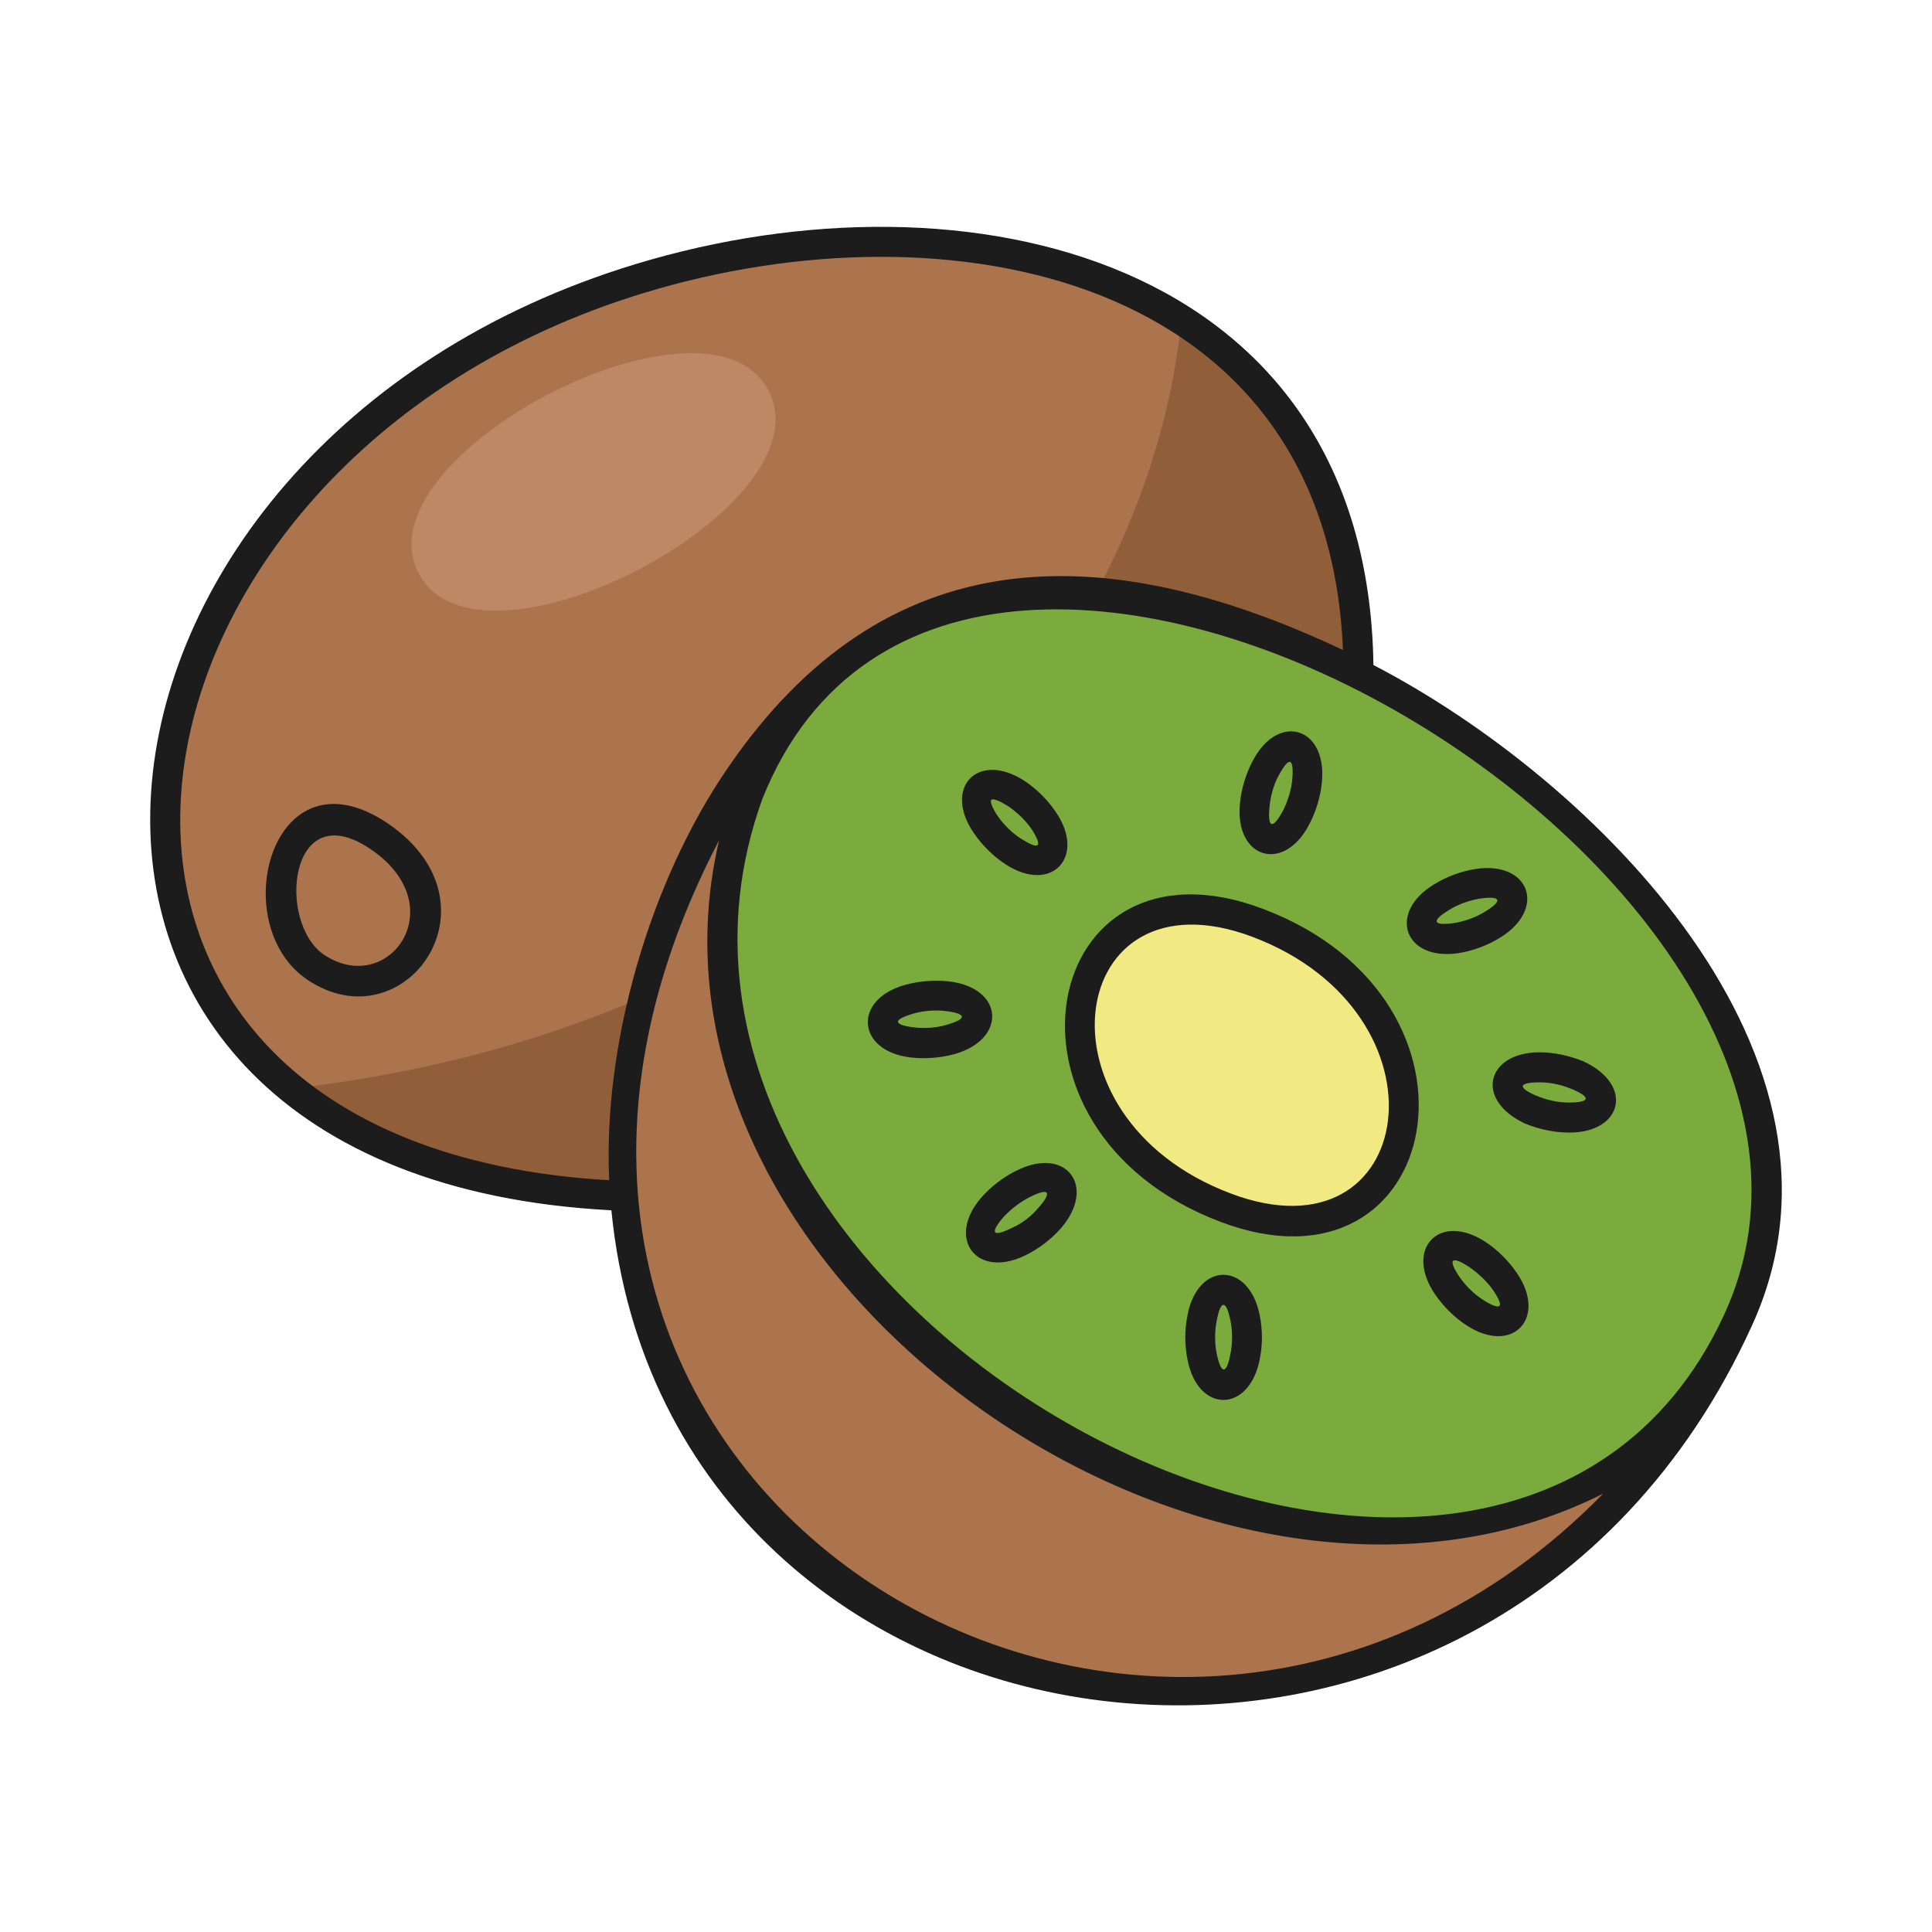 <svg id="Kiwi" enable-background="new 0 0 450 450" height="512" viewBox="0 0 450 450" width="512" xmlns="http://www.w3.org/2000/svg"><g><path d="m43.7 159.3c28.2-95 208-150.3 262.3-51.2 85.7 177.1-309.5 252.2-262.3 51.2" fill="#ab744d"/><path d="m275.4 71.9c125.4 101.3-70.9 275-210.7 182 134.3-13.9 204.4-103.7 210.7-182" fill="#915e3a"/><path d="m402.4 311.5c-92.7 162-318.3 65.8-241.8-111.4 64.4-149 298.7 12 241.8 111.4" fill="#ab744d"/><path d="m405.2 308.4c-59.4 115.5-278.7 1.8-232.7-124.2 52.5-119.8 284 24.6 232.7 124.2" fill="#7bab3c"/><path d="m323.8 274.3c-25.5 33.5-92.9-18-67.3-51.5 25.5-33.5 92.8 18 67.3 51.5" fill="#f1e981"/><path d="m179 91c14.1 27.1-67.4 69.7-81.5 42.5-14.2-27.1 67.4-69.7 81.5-42.5" fill="#bd8964"/><path d="m95.3 224.1c-1.9 2.8-25.3 11.5-29.4-12.4-2-11.3 2.9-18.4 9.3-20.3 9.9-3.1 32.6 14 20.1 32.7" fill="#ab744d"/><path d="m86.2 197.7c-18.9-12.7-21.8 17.2-10.7 24.7 15.1 10 30.4-11.5 10.7-24.7m148.5-10c-1.8-1.1-3.3-1.8-3.8-1.4-.4.4.3 2 1.5 3.8 1.4 2 3.4 4 5.5 5.3 1.8 1.1 3.3 1.9 3.8 1.4.4-.4-.3-2-1.5-3.8-1.4-2-3.4-3.9-5.5-5.3zm3.8-5.9c2.8 1.8 5.5 4.5 7.4 7.3 7.2 10.5-1 19.2-11.7 12.2-2.8-1.8-5.5-4.5-7.4-7.3-7.2-10.5.9-19.1 11.7-12.2zm-18 56.9c4.8-1.4 4.7-2.6-.2-3.2-2.4-.3-5.2-.1-7.6.6-4.8 1.4-4.7 2.6.2 3.2 2.4.3 5.3.1 7.6-.6zm1.9 6.8c-3.3.9-6.9 1.2-10.3.8-12.6-1.5-13.5-13.5-1.3-16.9 3.3-.9 7-1.2 10.3-.8 12.7 1.5 13.5 13.4 1.3 16.9zm19.4 35.9c3.3-3.7 2.7-4.9-1.9-2.6-2.2 1.1-4.4 2.8-6.1 4.6-3.3 3.8-2.7 4.9 1.9 2.6 2.3-1 4.5-2.7 6.1-4.6zm5.3 4.7c-2.2 2.5-5.3 4.9-8.3 6.3-11.4 5.6-18.5-4-10.2-13.5 2.2-2.5 5.3-4.9 8.3-6.3 11.5-5.7 18.6 3.8 10.2 13.5zm39.5 21.5c-1-4.9-2.3-4.9-3.2 0-.5 2.4-.5 5.3 0 7.7 1 4.9 2.3 4.9 3.2 0 .5-2.3.5-5.3 0-7.7zm6.8-1.3c.7 3.4.7 7 0 10.4-2.5 12.5-14.4 12.5-16.8 0-.7-3.4-.7-7 0-10.4 2.4-12.5 14.3-12.5 16.8 0zm48.8-11.2c-4.3-2.8-5-1.7-2.2 2.4 1.4 2 3.4 4 5.5 5.3 4.3 2.7 5 1.7 2.2-2.4-1.4-2-3.5-3.9-5.5-5.3zm3.7-5.9c2.8 1.8 5.5 4.5 7.4 7.3 7.2 10.5-1 19.2-11.7 12.2-2.8-1.8-5.5-4.5-7.4-7.3-7.1-10.5 1-19.1 11.7-12.2zm12.7-37.1c-4.7 0-5.4 1.1-.8 3.1 2.5 1 4.9 1.6 7.6 1.6 4.7 0 5.5-1.1.8-3.1-2.4-1-4.9-1.6-7.6-1.6zm0-7c3.4 0 7 .8 10.2 2.1 12 5.6 9 16.7-3.4 16.6-3.4 0-7-.8-10.2-2.1-11.9-5.6-8.9-16.6 3.4-16.6zm-21-33.2c-4.3 2.6-3.9 3.8 1.1 3.1 2.4-.4 5-1.3 7.1-2.6 4.3-2.6 3.9-3.8-1.1-3.1-2.4.4-5 1.3-7.1 2.6zm-3.6-5.9c2.9-1.8 6.4-3.1 9.7-3.6 12.6-1.9 16.6 9.3 5.7 16-2.9 1.8-6.4 3.1-9.7 3.6-12.6 1.9-16.6-9.4-5.7-16zm-38.3-18.1c-.5 5 .7 5.4 3.1 1 1.1-2.1 2-5 2.2-7.4.4-5-.7-5.4-3.1-1-1.2 2.1-2 5-2.2 7.4zm105.8 118.5c47.2-101.4-178-235-223.9-120.4-43.7 120.7 171.2 234.2 223.9 120.4zm-81.6-151.5c51.5 26.7 116.8 91.5 88.1 154-61.3 134.4-252.3 107.4-265.6-27-153.7-8-134.1-178 5.7-220.4 77-23.4 170.4-1.7 171.8 93.4zm-7.1-3.5c-3.6-87.8-92.4-104.6-162.7-83.2-130.7 39.7-154 198.3-8.2 206.7-1.5-31.8 9.5-69.7 27.6-96 36.6-53.6 87.2-54 143.3-27.5zm60.6 196.5c-91.4 46.1-229.9-50.3-205.9-152.2-78.7 150.8 101.9 258.5 205.9 152.2zm-86.7-69.9c43.5 16.4 52.4-41.9 5-59.8-43.4-16.3-52.3 42-5 59.8zm-2.4 6.6c-56.6-21.4-42-92.5 9.9-72.9 56.6 21.4 42 92.5-9.9 72.9zm4.5-97.4c.3-3.4 1.4-7 3-10 5.9-11.3 17.3-7.9 16.1 4.9-.3 3.4-1.4 7-3 10-5.9 11.3-17.3 7.9-16.1-4.9zm-217.2 41c-19.2-12.9-8.3-54.5 18.6-36.5 27.7 18.7 4 51.7-18.6 36.5z" fill="#1c1c1c"/></g></svg>